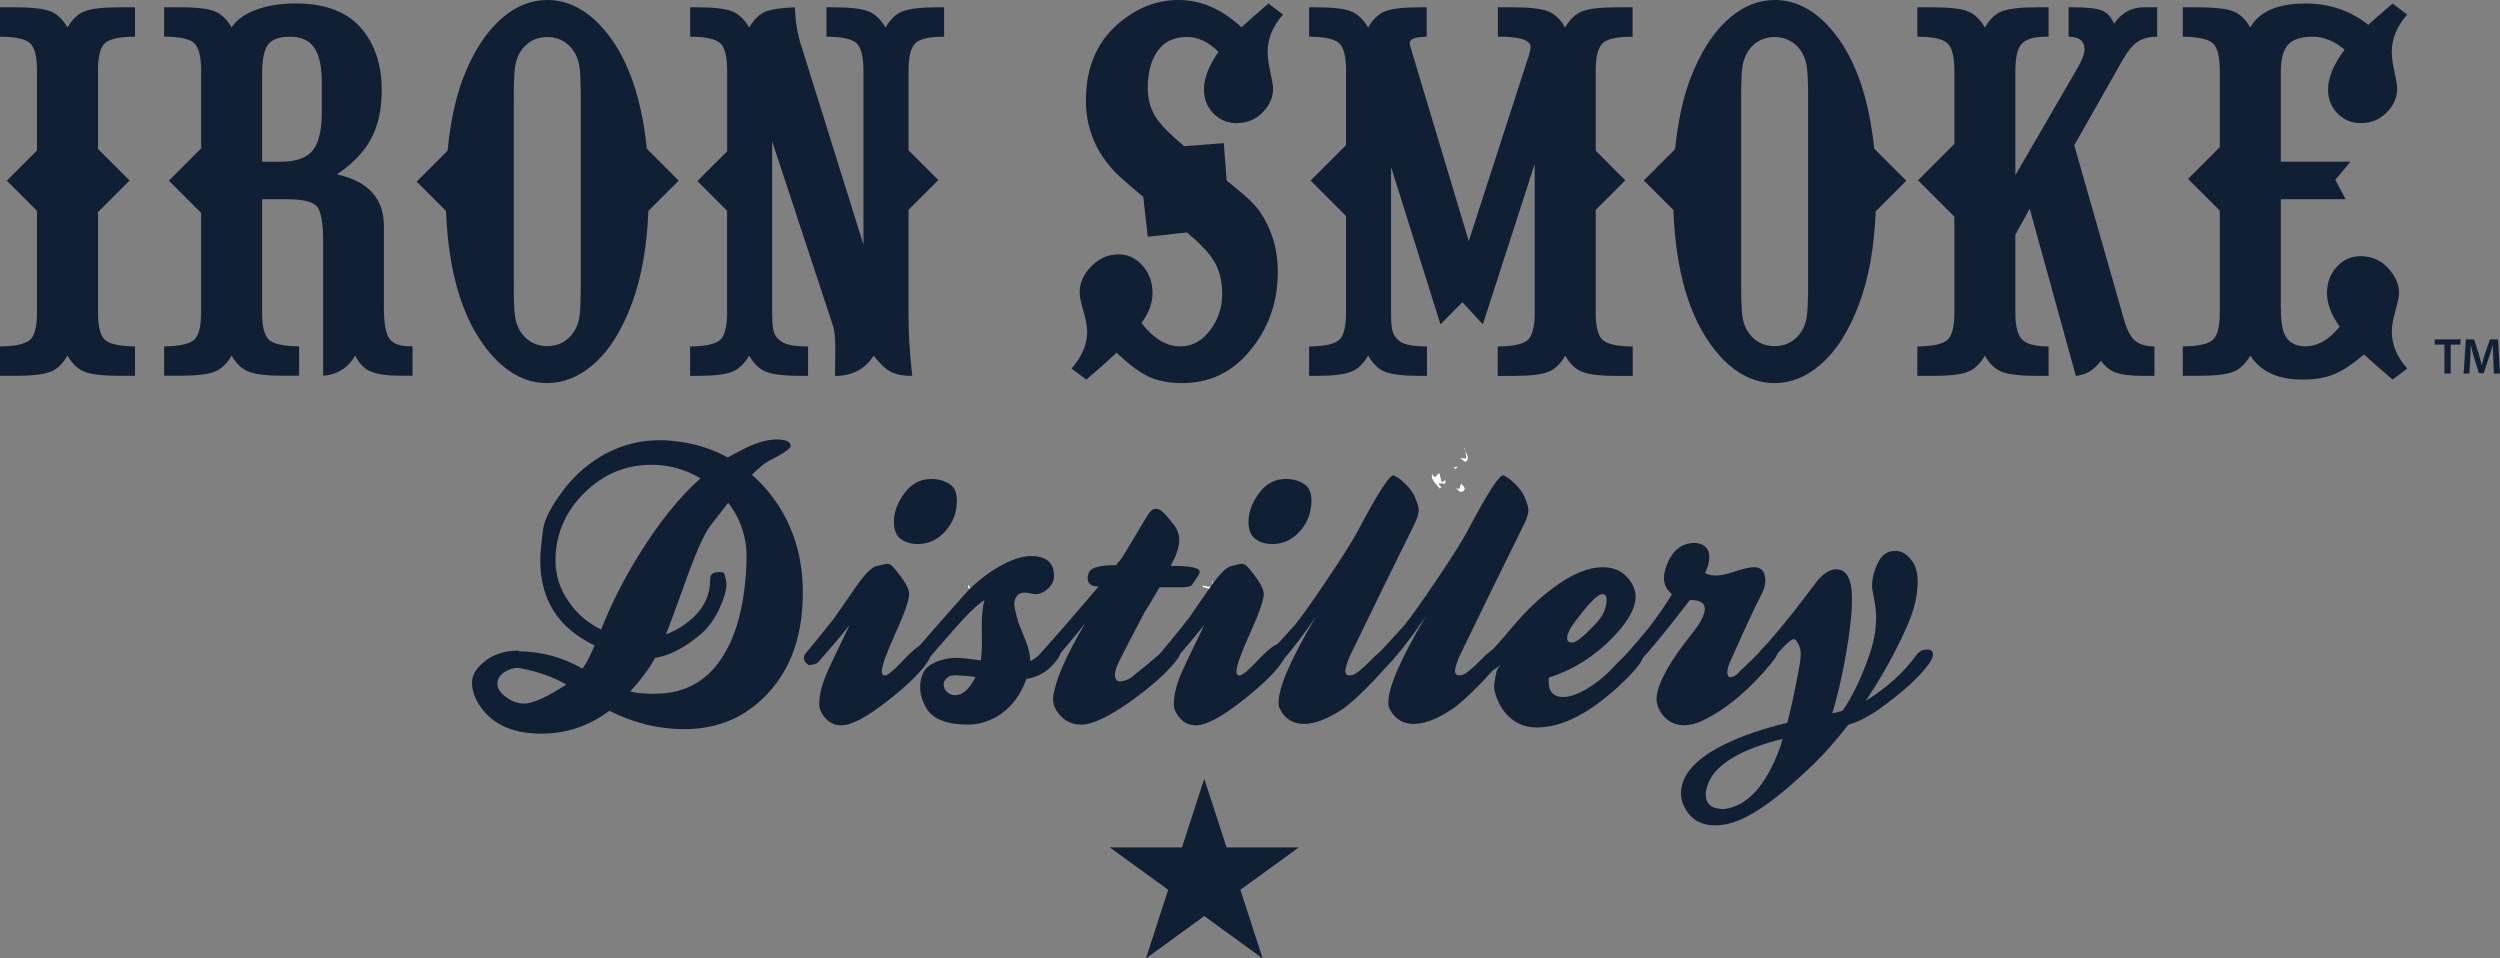 <svg width="253" height="97" viewBox="0 0 253 97" fill="none" xmlns="http://www.w3.org/2000/svg">
<rect x="0" y="0" width="253" height="97" fill="#808080" stroke="none"/>
<path d="M121.871 78.809L124.128 85.754H131.44L125.527 90.049L127.784 97L121.871 92.705L115.963 97L118.22 90.049L112.307 85.754H119.614L121.871 78.809Z" fill="#111F35"/>
<path d="M41.529 35.049C40.474 35.049 39.764 34.787 39.398 34.257C39.032 33.727 38.851 32.688 38.851 31.142V23.027C38.906 20.148 37.321 18.355 34.097 17.645C35.698 16.568 36.856 15.361 37.567 14.022C38.277 12.683 38.633 11.06 38.633 9.148C38.633 6.672 37.993 4.639 36.72 3.055C35.282 1.251 33.014 0.35 29.916 0.35C28.386 0.35 27.047 0.568 25.899 0.995C24.751 1.421 23.931 2.016 23.44 2.781C22.964 1.945 22.385 1.393 21.691 1.131C20.997 0.869 19.816 0.732 18.139 0.732H16.608V3.71C18.155 3.71 19.166 3.929 19.642 4.355C20.117 4.781 20.352 5.705 20.352 7.131V15.022L17.089 18.284L20.352 21.546V31.634C20.352 33.055 20.117 33.973 19.642 34.393C19.166 34.814 18.155 35.033 16.608 35.049V38.027H18.139C19.816 38.027 20.997 37.896 21.691 37.628C22.385 37.366 22.964 36.814 23.44 35.978C23.91 36.814 24.494 37.366 25.189 37.628C25.883 37.896 27.058 38.027 28.713 38.027H30.271V35.049C28.703 35.033 27.686 34.814 27.227 34.393C26.762 33.978 26.527 33.055 26.527 31.634V20.159H28.987C30.626 20.159 31.654 20.404 32.075 20.896C32.495 21.388 32.703 22.585 32.703 24.475V38.027C34.14 37.918 35.228 37.235 35.955 35.978C36.321 36.765 36.835 37.3 37.496 37.59C38.163 37.88 39.206 38.027 40.627 38.027H41.748V35.049H41.529ZM32.566 11.339C32.566 13.197 32.255 14.497 31.637 15.246C31.014 15.989 29.932 16.366 28.386 16.366H26.527V7.459C26.527 6.022 26.73 5.038 27.129 4.508C27.528 3.978 28.276 3.716 29.369 3.716C30.462 3.716 31.293 4.087 31.801 4.825C32.309 5.563 32.566 6.732 32.566 8.333V11.339Z" fill="#111F35"/>
<path d="M192.917 18.29L189.671 15.044C189.157 10.049 187.845 6.169 185.714 3.443C183.911 1.148 181.872 0 179.593 0C177.97 0 176.462 0.601 175.057 1.803C173.401 3.224 172.051 5.317 171.013 8.087C170.286 10.055 169.794 12.388 169.521 15.093L166.357 18.262L167.783 19.689C167.783 19.689 167.805 19.716 167.816 19.727C167.827 19.738 167.843 19.749 167.854 19.76L169.346 21.251C169.576 27.415 170.947 32.109 173.467 35.328C175.27 37.623 177.309 38.77 179.588 38.77C181.211 38.77 182.73 38.169 184.151 36.967C185.807 35.568 187.146 33.47 188.168 30.683C189.135 28.071 189.682 24.967 189.824 21.383L192.917 18.29ZM182.982 28.88C182.982 30.426 182.932 31.492 182.845 32.077C182.697 32.967 182.331 33.683 181.735 34.224C181.14 34.765 180.429 35.027 179.588 35.027C178.746 35.027 178.036 34.76 177.445 34.224C176.855 33.688 176.484 32.973 176.341 32.077C176.249 31.492 176.205 30.426 176.205 28.88V9.891C176.205 8.344 176.249 7.284 176.341 6.721C176.489 5.809 176.855 5.087 177.445 4.552C178.036 4.016 178.752 3.749 179.588 3.749C180.424 3.749 181.14 4.016 181.735 4.552C182.331 5.087 182.697 5.809 182.845 6.721C182.932 7.284 182.982 8.344 182.982 9.891V28.88Z" fill="#111F35"/>
<path d="M216.357 4.208C216.859 3.88 217.51 3.716 218.308 3.716V0.738H216.914C215.674 0.754 214.684 1.311 213.936 2.404C213.662 1.732 213.258 1.284 212.717 1.066C212.176 0.847 211.247 0.738 209.913 0.738H209.34V3.716C210.416 3.716 210.952 4.142 210.952 5C210.952 5.421 210.744 6 210.323 6.749L203.956 17.727V7.131C203.956 5.765 204.186 4.847 204.64 4.383C205.093 3.918 205.989 3.694 207.317 3.71V0.738H206.17C204.492 0.738 203.312 0.869 202.618 1.137C201.923 1.399 201.344 1.951 200.869 2.787C200.393 1.951 199.814 1.399 199.12 1.137C198.426 0.874 197.24 0.738 195.568 0.738H194.037V3.716C195.584 3.716 196.595 3.934 197.07 4.361C197.546 4.792 197.781 5.71 197.781 7.137V14.568L194.103 18.246L197.781 21.924V31.645C197.781 33.066 197.546 33.984 197.07 34.404C196.595 34.825 195.584 35.044 194.037 35.06V38.038H195.568C197.24 38.038 198.426 37.907 199.12 37.639C199.814 37.377 200.393 36.825 200.869 35.989C201.344 36.825 201.923 37.377 202.618 37.639C203.306 37.907 204.492 38.038 206.17 38.038H207.317V35.06C205.989 35.06 205.093 34.831 204.64 34.361C204.186 33.896 203.956 32.995 203.956 31.645V23.749L205.405 21.126L210.077 38.038C211.061 37.967 211.908 37.454 212.619 36.508C213.018 37.093 213.526 37.492 214.132 37.71C214.745 37.929 215.685 38.038 216.963 38.038H218.029V35.06C217.155 35.044 216.499 34.847 216.062 34.47C215.624 34.098 215.258 33.41 214.969 32.41L209.913 14.705L214.859 5.989C215.351 5.137 215.848 4.541 216.346 4.213" fill="#111F35"/>
<path d="M10.63 4.361C11.105 3.934 12.116 3.716 13.663 3.716V0.738H12.133C10.455 0.738 9.274 0.869 8.58 1.137C7.886 1.399 7.307 1.951 6.831 2.787C6.356 1.951 5.777 1.399 5.083 1.137C4.388 0.874 3.208 0.738 1.53 0.738H0V3.716C1.547 3.716 2.558 3.934 3.033 4.361C3.503 4.787 3.744 5.71 3.744 7.137V15.224L0.689 18.284L3.744 21.339V31.639C3.744 33.06 3.509 33.978 3.033 34.399C2.558 34.82 1.547 35.038 0 35.055V38.033H1.53C3.208 38.033 4.388 37.902 5.083 37.634C5.777 37.372 6.356 36.82 6.831 35.984C7.301 36.82 7.886 37.372 8.58 37.634C9.274 37.902 10.455 38.033 12.133 38.033H13.663V35.055C12.116 35.038 11.105 34.82 10.63 34.399C10.154 33.984 9.919 33.06 9.919 31.639V21.465L13.116 18.268L9.919 15.076V7.131C9.919 5.71 10.154 4.787 10.63 4.355" fill="#111F35"/>
<path d="M68.685 18.279L65.461 15.055C64.952 10.055 63.635 6.169 61.498 3.443C59.695 1.148 57.657 0 55.378 0C53.754 0 52.246 0.601 50.842 1.803C49.186 3.224 47.836 5.317 46.797 8.087C46.06 10.087 45.562 12.475 45.294 15.246L42.163 18.377L45.136 21.35C45.377 27.47 46.748 32.131 49.257 35.328C51.06 37.623 53.099 38.77 55.378 38.77C56.995 38.77 58.52 38.169 59.941 36.967C61.597 35.568 62.936 33.47 63.958 30.683C64.925 28.06 65.477 24.945 65.619 21.344L68.685 18.284V18.279ZM58.771 28.88C58.771 30.426 58.728 31.492 58.635 32.077C58.487 32.967 58.121 33.683 57.525 34.224C56.935 34.76 56.219 35.027 55.383 35.027C54.547 35.027 53.831 34.76 53.235 34.224C52.645 33.688 52.273 32.973 52.131 32.077C52.038 31.492 51.995 30.426 51.995 28.88V9.891C51.995 8.344 52.038 7.284 52.131 6.721C52.279 5.809 52.645 5.087 53.235 4.552C53.825 4.016 54.541 3.749 55.383 3.749C56.225 3.749 56.935 4.016 57.525 4.552C58.116 5.087 58.487 5.809 58.635 6.721C58.728 7.284 58.771 8.344 58.771 9.891V28.88Z" fill="#111F35"/>
<path d="M92.622 4.372C93.076 3.934 94.054 3.716 95.546 3.716V0.738H94.89C93.229 0.738 92.059 0.869 91.365 1.137C90.671 1.399 90.092 1.951 89.616 2.787C89.124 1.951 88.54 1.399 87.856 1.137C87.173 0.874 85.993 0.738 84.321 0.738H83.637V3.716C85.184 3.716 86.195 3.934 86.671 4.361C87.141 4.787 87.381 5.71 87.381 7.137V24.754L81.041 4.481C80.675 3.279 80.479 2.033 80.44 0.738C78.981 0.792 77.965 0.951 77.38 1.213C76.795 1.481 76.276 2.005 75.822 2.787C75.331 1.951 74.74 1.399 74.063 1.137C73.379 0.874 72.199 0.738 70.527 0.738H69.844V3.716C71.39 3.716 72.401 3.934 72.877 4.361C73.352 4.787 73.587 5.71 73.587 7.137V15.312L72.133 16.765C72.133 16.765 72.095 16.792 72.079 16.809C72.062 16.825 72.052 16.841 72.035 16.858L70.57 18.322L73.582 21.333V31.645C73.582 33.066 73.347 33.984 72.871 34.404C72.396 34.825 71.385 35.044 69.838 35.06V38.038H70.521C72.199 38.038 73.374 37.907 74.057 37.639C74.74 37.377 75.325 36.825 75.817 35.989C76.292 36.825 76.872 37.377 77.566 37.639C78.26 37.907 79.435 38.038 81.091 38.038H81.774V35.06C80.44 35.06 79.544 34.896 79.069 34.568C78.686 34.295 78.435 33.973 78.32 33.601C78.2 33.23 78.14 32.579 78.14 31.65V14.3L84.315 33.016C84.463 33.486 84.534 34.29 84.534 35.421C84.534 35.694 84.523 36.47 84.506 37.743V38.044C86.233 38.044 87.54 37.361 88.414 35.995C89.053 36.814 89.633 37.361 90.163 37.634C90.693 37.907 91.409 38.044 92.321 38.044C92.065 35.82 91.939 33.688 91.939 31.65V21.235L93.415 19.76C93.415 19.76 93.431 19.743 93.442 19.738C93.447 19.732 93.453 19.721 93.464 19.71L94.956 18.224L91.944 15.213V7.148C91.944 5.743 92.174 4.825 92.627 4.388" fill="#111F35"/>
<path d="M162.187 4.361C162.662 3.934 163.673 3.716 165.22 3.716V0.738H163.69C162.012 0.738 160.832 0.869 160.138 1.137C159.443 1.399 158.864 1.951 158.389 2.787C157.919 1.951 157.334 1.399 156.64 1.137C155.946 0.874 154.765 0.738 153.088 0.738H151.585V3.716C153.787 3.699 154.891 4.044 154.891 4.754C154.891 4.956 154.836 5.23 154.733 5.574L148.639 24.399L142.797 4.945C142.704 4.672 142.66 4.475 142.66 4.344C142.66 3.945 143.234 3.732 144.382 3.716V0.738H143.726C142.054 0.738 140.873 0.869 140.19 1.137C139.507 1.399 138.928 1.951 138.458 2.787C137.966 1.951 137.381 1.399 136.698 1.137C136.015 0.874 134.834 0.738 133.162 0.738H132.479V3.716C134.031 3.716 135.036 3.934 135.512 4.361C135.987 4.787 136.222 5.71 136.222 7.137V14.683L132.632 18.273L136.222 21.863V31.645C136.222 33.066 135.987 33.984 135.512 34.404C135.036 34.825 134.025 35.044 132.479 35.06V38.038H133.162C134.84 38.038 136.02 37.907 136.698 37.639C137.381 37.377 137.966 36.825 138.458 35.989C138.933 36.825 139.507 37.377 140.19 37.639C140.873 37.907 142.054 38.038 143.726 38.038H144.409V35.06C143.081 35.06 142.179 34.896 141.704 34.568C141.321 34.295 141.07 33.973 140.95 33.601C140.829 33.23 140.775 32.579 140.775 31.65V16.896L145.775 32.825L147.989 30.585L150.065 32.825L155.312 16.596V31.65C155.312 33.071 155.077 33.989 154.601 34.41C154.126 34.831 153.115 35.049 151.568 35.066V38.044H153.099C154.771 38.044 155.957 37.913 156.651 37.645C157.345 37.383 157.924 36.831 158.4 35.995C158.875 36.831 159.454 37.383 160.148 37.645C160.843 37.913 162.023 38.044 163.701 38.044H165.231V35.066C163.684 35.049 162.673 34.831 162.198 34.41C161.722 33.995 161.487 33.071 161.487 31.65V21.24L162.985 19.749C162.985 19.749 162.985 19.743 162.99 19.743C162.99 19.743 162.99 19.743 162.996 19.738L164.482 18.251L161.487 15.251V7.153C161.487 5.732 161.722 4.809 162.198 4.377" fill="#111F35"/>
<path d="M124.921 18.907C124.768 18.792 124.5 18.579 124.139 18.279L123.849 14.486L119.833 14.792C118.461 13.645 117.521 12.694 117.018 11.94C116.444 11.082 116.155 10.082 116.155 8.934C116.155 7.164 116.564 5.809 117.384 4.863C118.04 4.12 118.958 3.743 120.144 3.743C121.237 3.743 122.292 4.246 123.314 5.246C122.33 6.65 121.838 7.923 121.838 9.071C121.838 10.016 122.155 10.82 122.795 11.475C123.434 12.131 124.216 12.459 125.145 12.459C126.309 12.459 127.265 12.016 128.014 11.12C128.56 10.464 128.834 9.754 128.834 8.989C128.834 8.678 128.752 8.153 128.588 7.404C128.385 6.514 128.287 5.792 128.287 5.246C128.287 3.896 128.806 2.639 129.845 1.475L128.369 0.355C127.424 1.158 126.511 1.956 125.637 2.76C123.647 0.918 121.532 0 119.292 0C117.269 0 115.4 0.656 113.69 1.967C111.154 3.902 109.892 6.623 109.892 10.137C109.892 13.142 111.028 15.721 113.307 17.869C113.865 18.377 114.674 19.071 115.701 19.929L116.149 23.962L120.122 23.519C121.401 24.596 122.297 25.53 122.8 26.328C123.39 27.268 123.685 28.41 123.685 29.754C123.685 30.956 123.374 32.038 122.756 33.005C121.882 34.372 120.773 35.055 119.423 35.055C118.073 35.055 116.718 34.262 115.515 32.678C116.264 31.678 116.636 30.667 116.636 29.645C116.636 28.568 116.297 27.65 115.625 26.885C114.952 26.12 114.149 25.738 113.22 25.738C112.001 25.738 110.968 26.257 110.132 27.295C109.547 28.006 109.258 28.781 109.258 29.617C109.258 29.967 109.378 30.547 109.613 31.366C109.886 32.312 110.023 33.044 110.023 33.552C110.023 34.847 109.493 36.093 108.438 37.295L109.941 38.415C111.16 37.377 112.182 36.465 113.001 35.683C114.22 36.869 115.302 37.678 116.242 38.115C117.182 38.552 118.302 38.77 119.614 38.77C122.401 38.77 124.686 37.688 126.473 35.519C128.369 33.246 129.315 30.585 129.315 27.541C129.315 25.279 128.741 23.29 127.593 21.557C127.085 20.792 126.194 19.907 124.915 18.907" fill="#111F35"/>
<path d="M242.436 31.361C242.671 30.557 242.786 29.994 242.786 29.667C242.786 28.885 242.496 28.131 241.911 27.399C241.13 26.415 240.124 25.924 238.906 25.924C237.938 25.924 237.129 26.284 236.474 27.006C235.818 27.727 235.49 28.612 235.49 29.667C235.49 30.721 235.916 31.852 236.774 33.055C235.698 34.388 234.544 35.049 233.304 35.049C232.32 35.049 231.626 34.667 231.227 33.902C230.954 33.41 230.817 32.377 230.817 30.814V20.159H237.375L236.337 18.191L237.867 16.361H230.817V7.295C230.817 6 231.058 5.082 231.544 4.536C232.025 3.989 232.85 3.716 234.014 3.716C235.178 3.716 236.244 4.153 237.266 5.027C236.157 6.519 235.599 7.869 235.599 9.071C235.599 10.016 235.916 10.82 236.556 11.475C237.19 12.131 237.977 12.459 238.906 12.459C240.07 12.459 241.026 12.016 241.775 11.12C242.321 10.464 242.595 9.754 242.595 8.989C242.595 8.678 242.513 8.153 242.349 7.404C242.146 6.514 242.048 5.792 242.048 5.246C242.048 3.918 242.567 2.661 243.606 1.475L242.13 0.355C241.179 1.158 240.365 1.88 239.671 2.514C237.867 1.077 235.752 0.355 233.331 0.355C230.489 0.355 228.626 1.169 227.73 2.787C227.254 1.951 226.669 1.399 225.981 1.137C225.287 0.874 224.101 0.738 222.428 0.738H220.898V3.716C222.445 3.732 223.461 3.951 223.931 4.372C224.407 4.792 224.642 5.71 224.642 7.131V14.891L221.428 18.104L224.642 21.317V31.639C224.642 33.06 224.401 33.978 223.931 34.399C223.461 34.82 222.445 35.038 220.898 35.055V38.033H222.428C224.101 38.033 225.287 37.902 225.981 37.634C226.675 37.372 227.254 36.82 227.73 35.984C228.768 37.607 230.533 38.415 233.031 38.415C234.249 38.415 235.293 38.24 236.162 37.896C237.026 37.552 238.053 36.874 239.239 35.874C240.152 36.71 241.113 37.557 242.135 38.415L243.611 37.295C242.573 36.131 242.053 34.88 242.053 33.552C242.053 33.022 242.179 32.295 242.436 31.366" fill="#111F35"/>
<path d="M247.376 34.874H246.393V34.344H249.005V34.874H248.01V37.803H247.376V34.874Z" fill="#111F35"/>
<path d="M252.322 36.393C252.3 35.951 252.279 35.41 252.279 34.945H252.262C252.147 35.366 252.005 35.831 251.852 36.268L251.344 37.765H250.863L250.404 36.29C250.273 35.847 250.147 35.377 250.054 34.945H250.043C250.027 35.393 250.005 35.945 249.983 36.415L249.907 37.803H249.317L249.546 34.35H250.377L250.825 35.738C250.951 36.142 251.054 36.552 251.142 36.94H251.158C251.251 36.563 251.366 36.142 251.503 35.732L251.978 34.35H252.798L253 37.803H252.382L252.317 36.393H252.322Z" fill="#111F35"/>
<path d="M121.767 59.404C121.259 58.896 123.095 60.016 122.685 58.694V59.71L121.767 59.404Z" fill="white"/>
<path d="M102.497 59.825C102.716 59.88 102.929 59.989 103.142 59.934L102.388 60.743C102.23 60.475 102.17 60.044 102.497 59.825Z" fill="white"/>
<path d="M101.093 59.934L101.202 60.475H101.093V59.934Z" fill="white"/>
<path d="M97.961 59.454V59.18L98.235 59.563C98.125 59.612 98.071 59.508 97.961 59.454Z" fill="white"/>
<path d="M147.316 49.377L147.694 49.481L147.857 48.94C148.076 49.158 148.508 49.53 147.967 49.754C147.639 49.858 147.535 49.481 147.316 49.377Z" fill="white"/>
<path d="M145.038 47.984C144.977 48.087 145.081 48.202 145.13 48.251C145.502 48.268 145.36 47.945 145.677 47.907L145.896 48.82L146.278 48.574L146.262 48.945L145.628 48.913C145.562 49.12 145.775 49.186 145.874 49.295L145.704 49.448C145.557 49.18 144.535 48.333 145.032 47.984" fill="white"/>
<path d="M147.344 47.459L147.081 47.339L147.513 47.202L147.344 47.459Z" fill="white"/>
<path d="M148.24 45.328C148.065 45.634 148.989 46.317 148.278 46.76L147.77 46.361L148.404 46.393L148.246 45.328H148.24Z" fill="white"/>
<path d="M58.946 67.661C59.318 67.169 59.728 66.388 60.17 65.317C56.503 63.568 54.673 60.694 54.673 56.7C54.673 56.071 54.766 55.055 54.951 53.65C55.066 52.716 55.607 51.574 56.563 50.219C57.733 48.514 59.143 47.169 60.799 46.191C62.898 44.956 65.176 44.415 67.63 44.579C69.871 44.743 71.882 45.317 73.653 46.295C74.352 45.896 75.019 45.547 75.647 45.246C76.746 44.732 77.724 44.475 78.588 44.475C79.407 44.475 79.872 44.639 79.987 44.967C80.009 45.011 80.02 45.06 80.02 45.109C80.02 45.388 79.282 45.902 77.812 46.65C77.391 46.858 76.817 47.328 76.096 48.049C78.243 49.94 79.735 52.284 80.577 55.087C81.02 56.557 81.244 58.202 81.244 60.027C81.244 64.885 79.692 68.618 76.588 71.235C74.555 72.94 72.106 73.792 69.231 73.792C66.663 73.792 64.144 73.175 61.668 71.934C59.613 73.475 57.312 74.246 54.771 74.246C52.23 74.246 50.311 73.508 49.027 72.038C48.185 71.06 47.765 70.066 47.765 69.06C47.765 68.382 48.136 67.716 48.885 67.066C49.82 66.246 51.022 65.841 52.492 65.841V65.913C54.804 65.934 56.952 66.519 58.935 67.661H58.946ZM52.716 67.628C52.181 67.535 51.65 67.65 51.12 67.978C50.596 68.306 50.333 68.71 50.333 69.202C50.333 69.645 50.59 70.066 51.104 70.465C51.732 70.956 52.377 71.202 53.028 71.202C53.913 71.202 55.339 70.563 57.301 69.279C56.039 68.53 54.509 67.984 52.711 67.634L52.716 67.628ZM60.837 63.705C61.843 61.158 63.1 58.661 64.619 56.213C66.674 52.896 68.761 50.295 70.887 48.404C69.346 47.492 67.69 47.038 65.914 47.038C63.324 47.038 61.067 47.978 59.154 49.858C57.241 51.738 56.257 53.984 56.214 56.601C56.192 58.142 56.635 59.568 57.542 60.874C58.361 62.087 59.455 63.033 60.832 63.71L60.837 63.705ZM73.691 50.885C73.319 51.377 72.746 52.109 71.975 53.093C71.368 53.863 70.62 55.454 69.734 57.858C68.428 61.475 67.647 63.59 67.39 64.197C68.417 63.825 69.352 63.24 70.193 62.448C71.314 61.399 71.877 60.104 71.877 58.563C71.877 58.12 72.166 57.896 72.751 57.896C73.03 57.896 73.183 57.907 73.205 57.929C73.297 58.022 73.39 58.301 73.483 58.77C73.598 59.355 73.412 60.208 72.92 61.328C72.385 62.563 71.696 63.535 70.855 64.235C69.264 65.563 67.751 66.35 66.302 66.579C65.739 67.607 64.903 68.738 63.783 69.978C64.646 70.186 65.674 70.257 66.865 70.186C69.876 70.022 72.128 68.492 73.625 65.596C74.795 63.355 75.434 60.41 75.555 56.77C75.626 54.552 75.008 52.59 73.697 50.885H73.691Z" fill="#111F35"/>
<path d="M81.85 67.311C81.337 66.984 81.222 66.601 81.501 66.153C81.965 65.618 82.938 64.426 84.408 62.579C85.157 61.481 85.916 60.388 86.687 59.29C87.55 58.077 88.217 57.41 88.682 57.295C89.31 57.131 89.687 57.049 89.802 57.049C90.01 57.049 90.234 57.191 90.469 57.47C91.496 58.683 92.01 59.557 92.01 60.098C92.01 60.727 91.529 62.093 90.573 64.197C89.687 66.159 89.239 67.421 89.239 67.978C89.239 68.235 89.343 68.361 89.556 68.361C89.813 68.361 90.398 67.885 91.305 66.924C92.425 65.732 93.196 65.137 93.617 65.137C94.109 65.137 94.355 65.361 94.355 65.803C94.355 66.038 94.223 66.377 93.972 66.82C93.365 67.847 92.048 69.164 90.015 70.776C87.818 72.525 86.195 73.404 85.146 73.404C84.446 73.404 83.872 73.126 83.43 72.563C83.08 72.12 82.905 71.689 82.905 71.268C82.905 70.404 83.129 69.437 83.572 68.361C83.807 67.776 84.61 66.071 85.987 63.246C85.053 64.415 83.993 65.672 82.801 67.027C82.594 67.191 82.277 67.284 81.856 67.306L81.85 67.311ZM96.207 49.066C96.628 49.372 96.836 49.907 96.836 50.678C96.836 51.847 96.453 52.869 95.683 53.743C94.912 54.617 93.977 55.055 92.879 55.055C92.201 55.055 91.627 54.885 91.163 54.547C90.693 54.208 90.463 53.628 90.463 52.814C90.463 51.809 90.835 50.82 91.584 49.836C92.283 48.923 93.174 48.47 94.245 48.47C94.994 48.47 95.644 48.667 96.207 49.066Z" fill="#111F35"/>
<path d="M104.257 66.891C104.722 66.683 105.17 66.344 105.591 65.874C105.869 65.546 106.197 65.382 106.569 65.382C107.061 65.382 107.307 65.618 107.307 66.082C107.307 66.29 107.099 66.645 106.678 67.131C105.957 67.995 105.022 68.519 103.875 68.705C103.246 70.454 102.241 71.727 100.863 72.525C99.929 73.06 98.972 73.328 97.989 73.328C95.77 73.328 94.349 72.754 93.715 71.612C93.316 70.913 93.119 70.213 93.119 69.514C93.119 68.344 93.573 67.541 94.486 67.098C95.234 66.749 95.994 66.574 96.764 66.574C97.207 66.574 98.038 66.656 99.251 66.82C99.366 66.235 99.404 65.208 99.355 63.738C99.333 62.432 99.426 61.426 99.634 60.727C98.956 61.126 97.896 62.148 96.448 63.809C94.579 65.956 93.589 67.087 93.469 67.202C93.048 67.623 92.627 67.694 92.207 67.41C91.808 67.131 91.808 66.77 92.207 66.322C93.305 65.038 95.136 62.951 97.704 60.055C98.754 58.934 99.901 58.022 101.137 57.322C102.372 56.623 103.437 56.273 104.323 56.273C105.886 56.273 106.667 56.94 106.667 58.268C106.667 58.76 106.471 59.191 106.072 59.563C105.673 59.934 105.252 60.126 104.809 60.126C104.694 60.126 104.574 60.115 104.459 60.093C103.76 59.907 103.279 59.94 103.022 60.197C102.765 60.454 102.64 60.749 102.64 61.071C102.64 61.393 102.782 62.038 103.06 63C103.104 63.115 103.361 63.76 103.831 64.929C104.11 65.628 104.252 66.284 104.252 66.891H104.257ZM98.727 68.503C97.163 68.317 96.273 68.295 96.065 68.432C95.693 68.667 95.502 68.945 95.502 69.273C95.502 69.694 95.726 70.022 96.169 70.251C96.333 70.322 96.497 70.355 96.661 70.355C97.431 70.355 98.12 69.738 98.727 68.497V68.503Z" fill="#111F35"/>
<path d="M111.187 59.361C110.438 59.361 110.067 59.071 110.067 58.486C110.067 58.3 110.127 58.087 110.241 57.858C110.498 57.415 111.395 57.191 112.936 57.191C113.214 56.863 113.428 56.607 113.564 56.421C113.728 56.142 114.592 54.705 116.155 52.115C116.411 51.694 116.69 51.486 116.996 51.486C117.275 51.486 117.603 51.694 117.974 52.115C118.281 52.465 118.57 52.814 118.849 53.164C119.177 53.634 119.341 54.12 119.341 54.634C119.341 55.197 119.177 55.825 118.849 56.525C118.849 56.503 118.718 56.749 118.466 57.262C120.428 57.262 121.407 57.459 121.407 57.858C121.407 57.973 121.346 58.126 121.232 58.312L120.603 59.224C120.439 59.366 120.1 59.432 119.587 59.432H117.346C116.461 60.956 115.898 61.891 115.663 62.235C115.663 62.191 115.805 61.934 116.084 61.465C114.143 65.153 113.127 67.137 113.034 67.415C112.728 68.208 112.766 68.71 113.138 68.924C113.253 68.995 113.488 68.978 113.837 68.869C114.187 68.765 114.455 68.618 114.641 68.432C115.526 67.732 116.554 66.88 117.723 65.874C118.002 65.574 118.33 65.421 118.701 65.421C119.193 65.421 119.439 65.645 119.439 66.087C119.439 66.295 119.231 66.65 118.811 67.137C117.876 68.257 116.439 69.519 114.504 70.918C112.242 72.53 110.547 73.333 109.427 73.333C108.514 73.333 107.782 72.995 107.219 72.317C106.706 71.732 106.498 71.115 106.591 70.459C106.798 68.847 107.875 66.388 109.815 63.071C108.902 64.24 107.76 65.618 106.383 67.202C105.94 67.645 105.52 67.716 105.121 67.41C104.7 67.153 104.7 66.792 105.121 66.322C106.755 64.503 108.777 62.18 111.181 59.355L111.187 59.361Z" fill="#111F35"/>
<path d="M117.734 67.311C117.22 66.984 117.106 66.601 117.384 66.153C117.849 65.618 118.822 64.426 120.292 62.579C121.04 61.481 121.8 60.388 122.571 59.29C123.434 58.077 124.101 57.41 124.565 57.295C125.194 57.131 125.571 57.049 125.686 57.049C125.893 57.049 126.117 57.191 126.352 57.47C127.38 58.683 127.894 59.557 127.894 60.098C127.894 60.727 127.413 62.093 126.456 64.197C125.571 66.159 125.128 67.421 125.128 67.978C125.128 68.235 125.232 68.361 125.445 68.361C125.702 68.361 126.287 67.885 127.194 66.924C128.314 65.732 129.085 65.137 129.506 65.137C129.998 65.137 130.244 65.361 130.244 65.803C130.244 66.038 130.112 66.377 129.856 66.82C129.249 67.847 127.926 69.164 125.899 70.776C123.702 72.525 122.079 73.404 121.029 73.404C120.33 73.404 119.756 73.126 119.313 72.563C118.964 72.12 118.789 71.689 118.789 71.268C118.789 70.404 119.013 69.437 119.456 68.361C119.691 67.776 120.494 66.071 121.871 63.246C120.937 64.415 119.876 65.672 118.685 67.027C118.477 67.191 118.16 67.284 117.739 67.306L117.734 67.311ZM132.091 49.066C132.512 49.372 132.719 49.907 132.719 50.678C132.719 51.847 132.331 52.869 131.566 53.743C130.796 54.617 129.861 55.055 128.763 55.055C128.085 55.055 127.511 54.885 127.047 54.547C126.582 54.208 126.347 53.628 126.347 52.814C126.347 51.809 126.719 50.82 127.467 49.836C128.167 48.923 129.052 48.47 130.129 48.47C130.878 48.47 131.533 48.667 132.091 49.066Z" fill="#111F35"/>
<path d="M128.517 67.765C128.402 67.765 128.276 67.667 128.15 67.465C128.019 67.268 127.959 67.076 127.959 66.885C127.959 66.743 127.981 66.628 128.03 66.535C128.615 65.929 129.615 64.831 131.041 63.246C131.692 62.454 132.785 60.918 134.315 58.639C135.845 56.366 136.867 54.749 137.381 53.787C139.458 49.842 140.687 47.951 141.059 48.115C141.409 48.257 141.819 48.557 142.283 49.027C142.748 49.497 143.065 49.951 143.229 50.393C143.464 50.978 143.578 51.388 143.578 51.617C143.578 51.967 143.436 52.437 143.158 53.016C141.081 57.197 138.873 61.7 136.539 66.535C136.282 67.191 136.151 67.645 136.151 67.902C136.151 68.273 136.375 68.415 136.818 68.322C137.168 68.251 137.774 67.781 138.638 66.902C139.501 66.027 140.086 65.59 140.387 65.59C140.9 65.59 141.157 65.798 141.157 66.219C141.157 66.426 141.097 66.601 140.982 66.743C140.283 67.492 139.583 68.251 138.884 69.022C137.479 70.47 136.441 71.404 135.769 71.825C134.299 72.781 133.025 73.262 131.949 73.262C130.872 73.262 130.047 72.76 129.533 71.754C129.44 71.59 129.391 71.366 129.391 71.087C129.391 69.546 130.653 66.65 133.173 62.404C130.697 65.978 129.145 67.765 128.517 67.765Z" fill="#111F35"/>
<path d="M139.616 67.765C139.501 67.765 139.376 67.667 139.25 67.465C139.124 67.268 139.059 67.076 139.059 66.885C139.059 66.743 139.081 66.628 139.13 66.535C139.715 65.929 140.715 64.831 142.141 63.246C142.791 62.454 143.884 60.918 145.415 58.639C146.945 56.366 147.967 54.749 148.481 53.787C150.557 49.842 151.787 47.951 152.159 48.115C152.508 48.257 152.918 48.557 153.383 49.027C153.847 49.497 154.164 49.951 154.328 50.393C154.563 50.978 154.678 51.388 154.678 51.617C154.678 51.967 154.536 52.437 154.257 53.016C152.18 57.197 149.972 61.7 147.639 66.535C147.382 67.191 147.251 67.645 147.251 67.902C147.251 68.273 147.475 68.415 147.918 68.322C148.267 68.251 148.874 67.781 149.737 66.902C150.601 66.027 151.186 65.59 151.486 65.59C152 65.59 152.257 65.798 152.257 66.219C152.257 66.426 152.197 66.601 152.082 66.743C151.382 67.492 150.683 68.251 149.983 69.022C148.584 70.47 147.541 71.404 146.868 71.825C145.398 72.781 144.125 73.262 143.054 73.262C141.983 73.262 141.152 72.76 140.638 71.754C140.545 71.59 140.496 71.366 140.496 71.087C140.496 69.546 141.758 66.65 144.278 62.404C141.802 65.978 140.25 67.765 139.622 67.765H139.616Z" fill="#111F35"/>
<path d="M156.738 68.574C156.623 69.858 157.088 70.514 158.137 70.535C158.793 70.557 159.618 70.279 160.624 69.694C161.537 69.131 162.329 68.503 163.007 67.803C163.892 66.847 164.493 66.268 164.81 66.071C165.127 65.874 165.318 65.776 165.389 65.776C165.575 65.776 165.81 65.869 166.089 66.055C166.204 66.147 166.264 66.262 166.264 66.404C166.264 66.918 165.444 67.934 163.81 69.448C160.799 72.224 158.044 73.618 155.547 73.618C154.776 73.618 154.099 73.454 153.514 73.126C152.721 72.683 152.098 71.995 151.656 71.06C151.284 70.29 151.142 69.639 151.235 69.098C151.328 68.514 151.399 68.131 151.443 67.945C151.585 67.574 151.842 67.235 152.213 66.929C151.607 67.535 151.175 67.841 150.918 67.841C150.71 67.841 150.514 67.738 150.339 67.525C150.164 67.317 150.076 67.104 150.076 66.896C150.076 66.618 150.311 66.311 150.776 65.984C151.033 65.798 151.809 64.934 153.104 63.393C154.399 61.852 155.727 60.579 157.077 59.574C158.99 58.126 160.695 57.404 162.192 57.404C163.171 57.404 163.958 57.694 164.537 58.279C165.193 58.934 165.521 59.634 165.521 60.377C165.521 61.497 164.821 62.803 163.417 64.3C161.476 66.355 159.247 67.781 156.727 68.574H156.738ZM159.121 65.033C159.493 65.033 160.291 64.388 161.504 63.104C162.225 62.333 162.591 61.53 162.591 60.688C162.591 60.317 162.455 60.126 162.171 60.126C161.728 60.126 160.935 60.885 159.788 62.404C158.995 63.361 158.596 64.087 158.596 64.574C158.596 64.88 158.771 65.027 159.121 65.027V65.033Z" fill="#111F35"/>
<path d="M169.199 60.131C168.663 59.688 168.395 59.142 168.395 58.486C168.395 57.951 168.57 57.328 168.92 56.628C169.505 55.508 170.357 54.945 171.478 54.945C171.898 54.945 172.254 55.06 172.543 55.295C172.833 55.53 172.98 55.891 172.98 56.383C172.98 56.874 172.838 57.41 172.56 57.995C173.166 58.344 174.079 58.322 175.292 57.923C176.32 57.574 177.041 57.399 177.462 57.399C178.09 57.399 178.467 57.667 178.582 58.202C178.631 58.388 178.653 58.574 178.653 58.765C178.653 59.164 178.538 59.601 178.303 60.077C178.068 60.557 177.839 61.016 177.604 61.459C176.833 63.093 175.97 64.984 175.013 67.131C174.735 67.902 174.735 68.372 175.013 68.53C175.412 68.53 175.762 68.333 176.063 67.934C176.626 67.421 177.325 66.743 178.161 65.902C178.396 65.574 178.708 65.41 179.107 65.41C179.342 65.41 179.506 65.481 179.599 65.618C179.784 65.803 179.877 65.967 179.877 66.109C179.877 66.273 179.67 66.612 179.249 67.126C177.008 69.836 174.707 71.76 172.352 72.902C171.696 73.23 171.068 73.393 170.461 73.393C169.576 73.393 168.865 73.076 168.341 72.448C167.816 71.82 167.586 71.164 167.657 70.486C167.821 69.016 169.013 66.891 171.232 64.115C172.095 63.044 172.527 62.202 172.527 61.596C172.527 60.989 172.024 60.721 171.018 60.721C168.494 64.011 166.701 66.186 165.624 67.235C165.225 67.634 164.821 67.689 164.4 67.41C164.214 67.317 164.122 67.164 164.122 66.956C164.122 66.749 164.214 66.557 164.4 66.399C165.406 65.279 166.187 64.366 166.745 63.667C167.701 62.454 168.521 61.273 169.199 60.131Z" fill="#111F35"/>
<path d="M185.413 72.18C185.714 72.137 186.064 72.055 186.463 71.934C187.419 70.557 188.294 68.76 189.091 66.541C189.605 65.12 189.862 63.787 189.862 62.547C189.862 61.94 189.791 61.284 189.654 60.585C189.512 59.885 189.447 59.475 189.447 59.361C189.447 58.475 189.693 57.585 190.184 56.7C190.556 56.071 191.097 55.754 191.797 55.754C192.496 55.754 193.059 56.115 193.545 56.842C193.895 57.333 194.07 58.011 194.07 58.874C194.07 60.344 193.66 61.956 192.846 63.705C191.726 66.18 190.381 68.585 188.818 70.918C190.944 69.612 192.649 68.071 193.934 66.295C194.212 65.924 194.573 65.732 195.021 65.732C195.42 65.732 195.617 65.896 195.617 66.224C195.617 66.503 195.464 66.841 195.163 67.24C194.207 68.546 192.584 70.027 190.294 71.678C189.152 72.492 188.064 73.049 187.037 73.355C185.867 74.869 184.736 76.164 183.637 77.235C180.019 80.754 177.172 82.781 175.09 83.317C174.576 83.459 174.073 83.525 173.582 83.525C172.062 83.525 171.002 82.858 170.395 81.53C170.21 81.137 170.117 80.727 170.117 80.306C170.117 78.393 171.647 76.705 174.707 75.24C176.412 74.426 178.467 73.727 180.872 73.142C181.2 71.951 181.582 70.18 182.025 67.831C182.167 67.109 182.233 66.552 182.233 66.153C182.233 65.661 182.08 65.224 181.779 64.825C181.708 64.732 181.615 64.683 181.5 64.683C181.244 64.683 180.522 65.372 179.331 66.749C178.959 67.191 178.609 67.377 178.282 67.311C177.981 67.268 177.828 67.055 177.828 66.683C177.828 66.333 178.003 65.984 178.353 65.634C178.981 65.005 180.036 63.765 181.506 61.923C182.32 60.874 183.129 59.825 183.922 58.77C184.572 58 185.206 57.612 185.812 57.612C186.884 57.612 187.425 58.617 187.425 60.623C187.425 61.628 187.31 62.945 187.075 64.579C186.676 67.29 186.129 69.82 185.43 72.18H185.413ZM180.402 74.77C176.314 75.798 173.838 77.224 172.975 79.044C172.74 79.557 172.625 80.011 172.625 80.41C172.625 81.388 173.243 81.88 174.483 81.88C176.817 81.579 178.686 79.546 180.085 75.787C180.156 75.623 180.26 75.284 180.402 74.77Z" fill="#111F35"/>
</svg>
